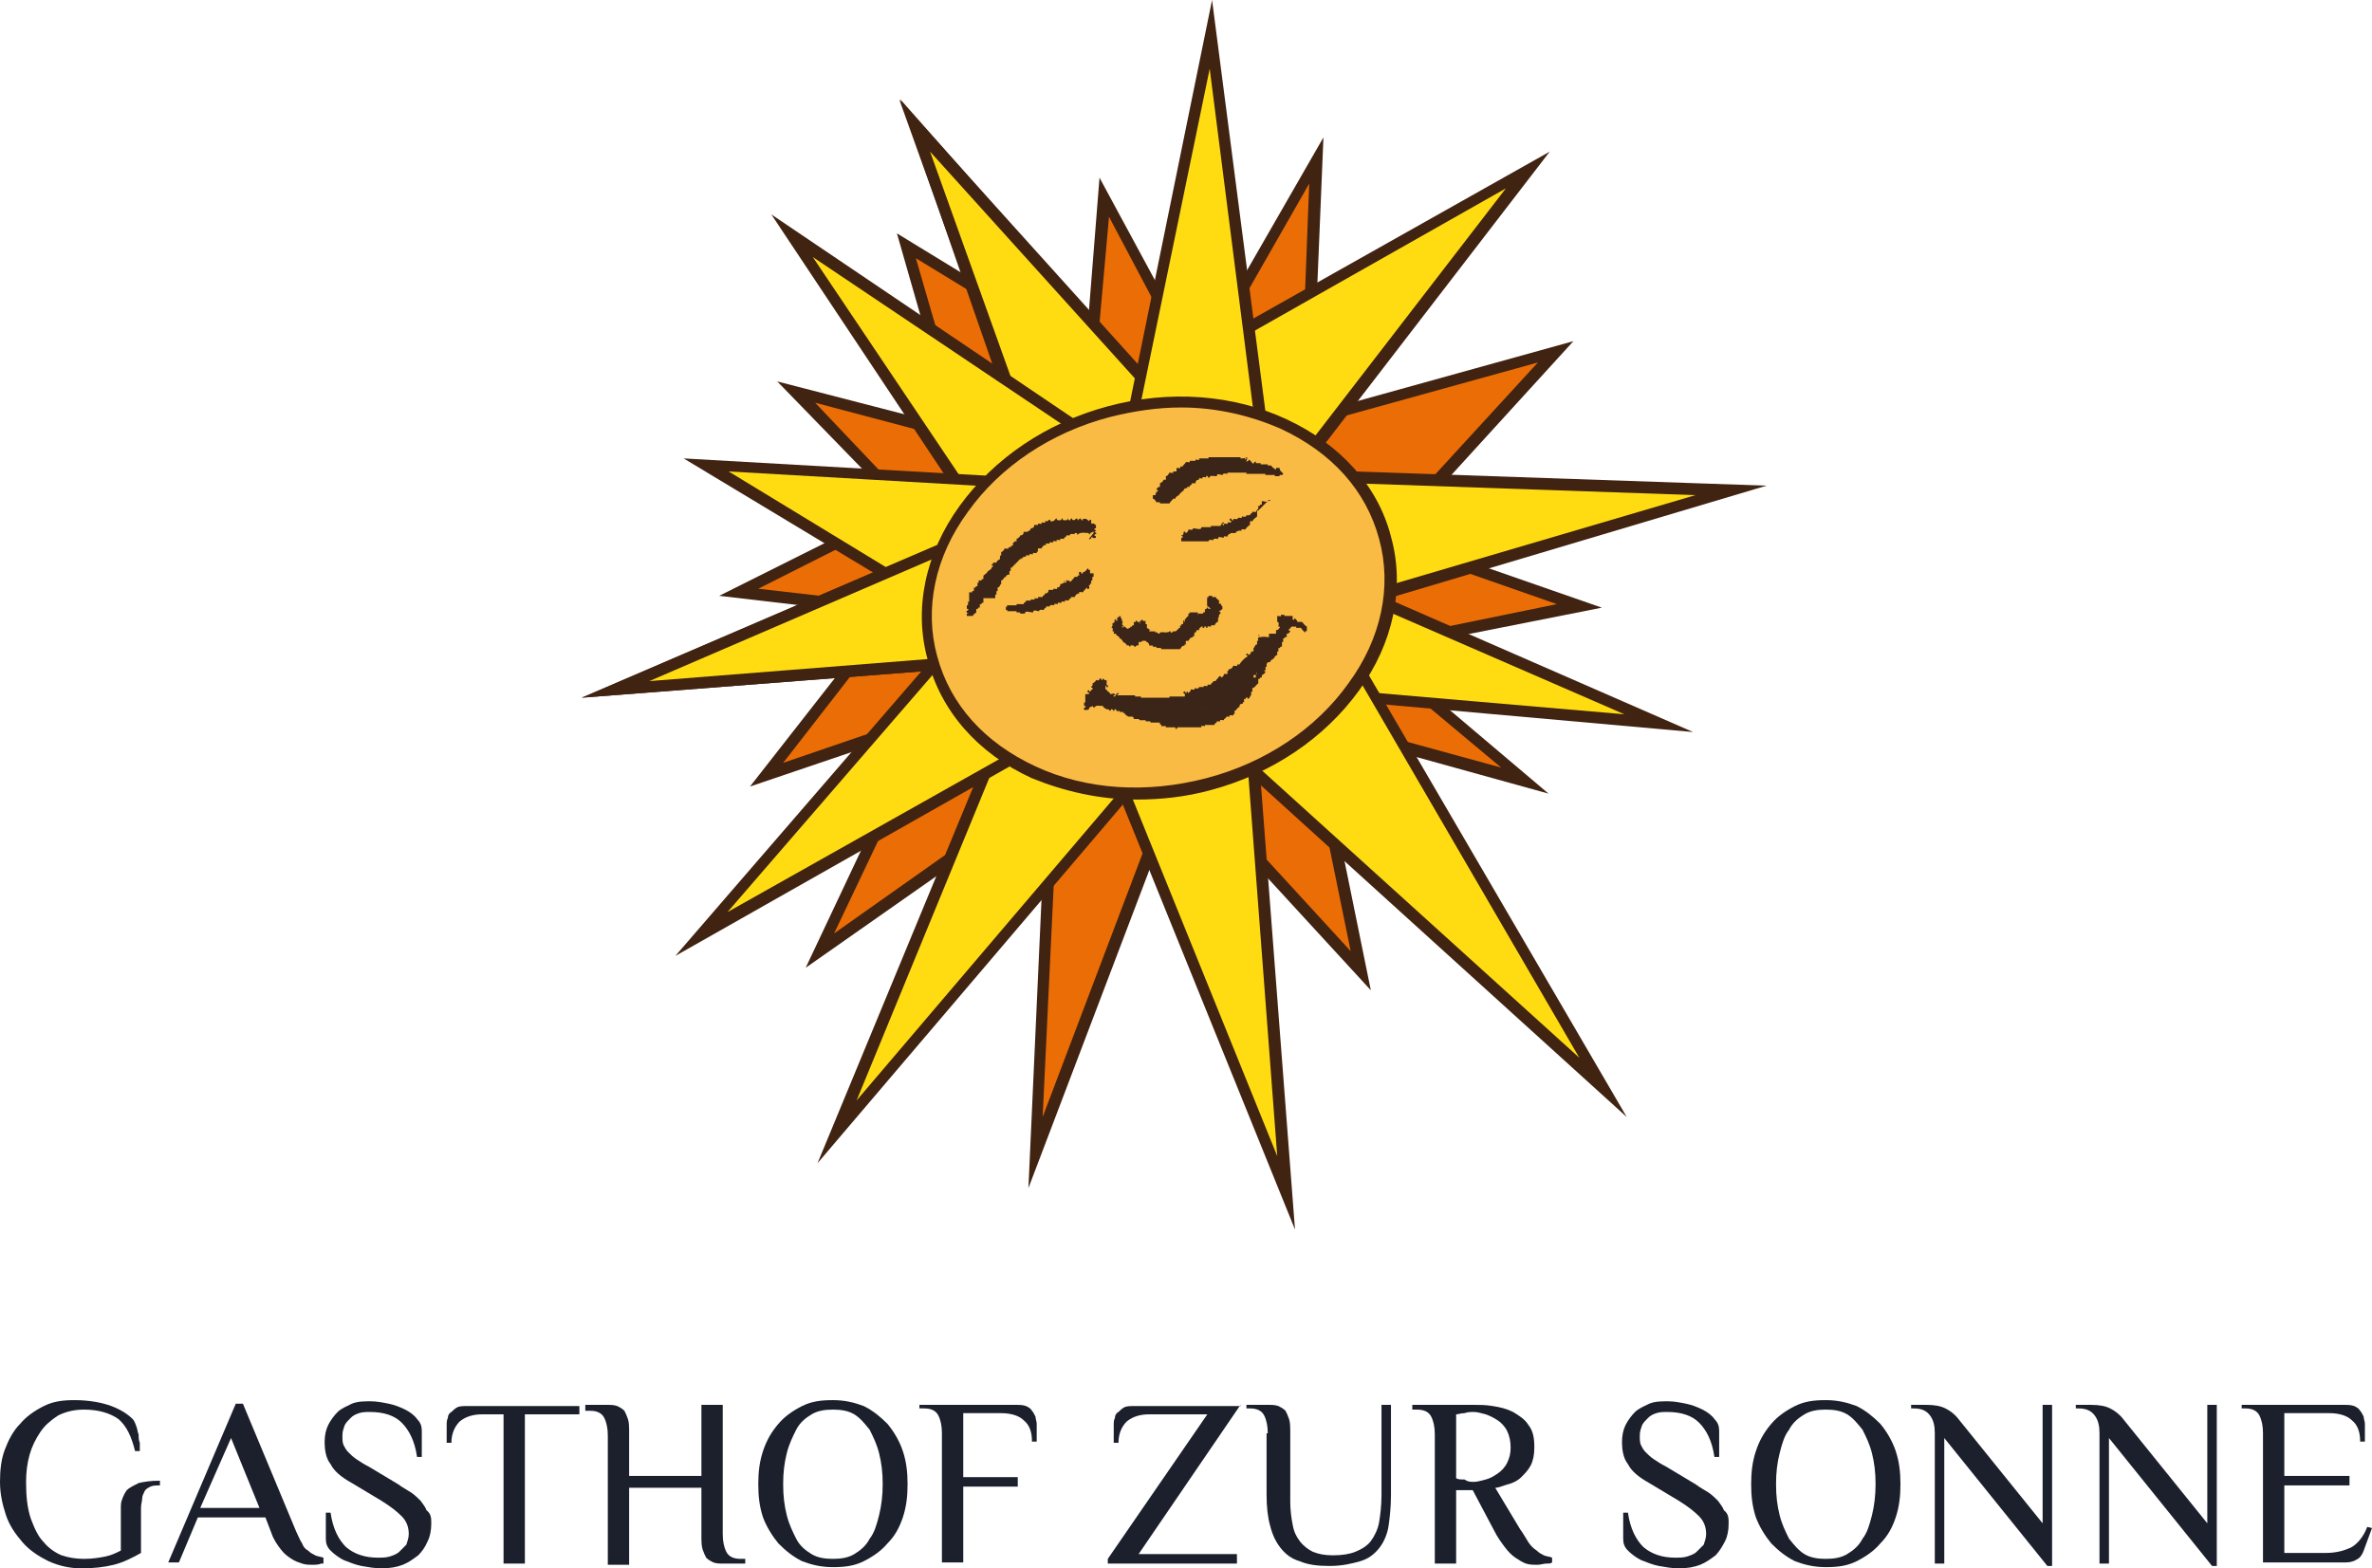 <?xml version="1.0" encoding="utf-8"?>
<!-- Generator: Adobe Illustrator 20.1.0, SVG Export Plug-In . SVG Version: 6.00 Build 0)  -->
<svg version="1.1" id="Ebene_2" xmlns="http://www.w3.org/2000/svg" xmlns:xlink="http://www.w3.org/1999/xlink" x="0px" y="0px"
	 width="200.2px" height="132.4px" viewBox="0 0 200.2 132.4" style="enable-background:new 0 0 200.2 132.4;" xml:space="preserve"
	>
<style type="text/css">
	.st0{fill:#EB6D05;}
	.st1{fill:#412312;}
	.st2{fill:#FFDC12;}
	.st3{fill:#F9BB43;}
	.st4{fill:#3A2518;}
	.st5{fill:#1B202C;}
</style>
<g>
	<g id="sonne_1_">
		<g>
			<polyline class="st0" points="108.4,36.1 131.3,29.7 116.9,45.4 			"/>
			<polygon class="st1" points="117.3,45.8 116.5,45.1 129.8,30.6 108.5,36.5 108.3,35.6 132.8,28.8 			"/>
		</g>
		<g>
			<polyline class="st0" points="116.9,45.4 133.3,51.1 115.3,54.8 			"/>
			<polygon class="st1" points="115.5,55.2 115.3,54.3 131.4,51 116.8,45.9 117.1,45 135.2,51.3 			"/>
		</g>
		<g>
			<polyline class="st0" points="115.3,54.8 128.7,65.9 114.3,61.9 			"/>
			<polygon class="st1" points="130.7,67 114.1,62.4 114.3,61.4 126.7,64.8 115.1,55.1 115.7,54.3 			"/>
		</g>
		<g>
			<polyline class="st0" points="110.7,61.6 114.9,81.9 100.3,66.2 			"/>
			<polygon class="st1" points="115.7,83.6 99.9,66.4 100.7,65.8 114,80.3 110.2,61.7 111.2,61.5 			"/>
		</g>
		<g>
			<polyline class="st0" points="99.3,65.9 87.3,97.3 88.9,65 			"/>
			<polygon class="st1" points="86.8,100.3 88.4,65 89.4,65 88,94.3 98.8,65.8 99.8,66.1 			"/>
		</g>
		<g>
			<polyline class="st0" points="89.2,66.3 69.3,80.3 78.6,60.4 			"/>
			<polygon class="st1" points="68,81.7 78.1,60.3 79,60.7 70.4,78.8 88.8,65.8 89.4,66.7 			"/>
		</g>
		<g>
			<polyline class="st0" points="81.1,59.8 64.7,65.4 75.2,52 			"/>
			<polygon class="st1" points="63.3,66.4 74.8,51.7 75.5,52.3 66.1,64.4 81,59.3 81.3,60.3 			"/>
		</g>
		<g>
			<polyline class="st0" points="79.6,52 62.3,49.9 75.8,43.2 			"/>
			<polygon class="st1" points="79.5,52.5 60.7,50.3 75.7,42.8 76.1,43.6 64,49.7 79.6,51.5 			"/>
		</g>
		<g>
			<polyline class="st0" points="79.6,46 67.2,33.1 86,38 			"/>
			<polygon class="st1" points="79.3,46.3 65.6,32.2 86.1,37.5 85.8,38.5 68.8,34 79.9,45.7 			"/>
		</g>
		<g>
			<polyline class="st0" points="81.3,37.4 76.5,20.7 91.7,30 			"/>
			<polygon class="st1" points="80.8,37.5 75.7,19.7 91.9,29.6 91.4,30.4 77.3,21.8 81.8,37.3 			"/>
		</g>
		<g>
			<polyline class="st0" points="102.5,28.6 111.1,13.6 110.5,28.5 			"/>
			<polygon class="st1" points="102.9,28.8 102.1,28.3 111.7,11.6 111,28.5 110,28.5 110.5,15.5 			"/>
		</g>
		<g>
			<polyline class="st0" points="91.8,33.9 93.3,16.7 100.4,29.9 			"/>
			<polygon class="st1" points="92.2,34 91.3,33.9 92.8,15 100.8,29.8 99.9,30.2 93.6,18.3 			"/>
		</g>
		<g>
			<polyline class="st2" points="96.3,32.8 128.9,14.3 110.4,38.4 			"/>
			<polygon class="st1" points="110.8,38.8 110,38.1 127.1,15.9 96.4,33.3 96,32.4 130.8,12.8 			"/>
		</g>
		<g>
			<polyline class="st2" points="84.7,31.8 77.3,10.6 96.3,32.1 			"/>
			<polygon class="st1" points="96,32.4 78.5,12.8 85.1,31.7 84.2,32 76,8.4 96.7,31.8 			"/>
		</g>
		<g>
			<polyline class="st2" points="87.1,38.3 77.3,10.6 98.4,34.1 			"/>
			<polygon class="st1" points="86.7,38.5 75.9,8.4 98.8,33.8 98,34.4 78.5,12.8 87.6,38.2 			"/>
		</g>
		<g>
			<polyline class="st2" points="82.3,42.9 66.8,19.8 91.3,36.4 			"/>
			<polygon class="st1" points="81.8,43.2 65.1,18.1 91.6,36 91.1,36.8 68.6,21.7 82.7,42.7 			"/>
		</g>
		<g>
			<polyline class="st2" points="95.8,34.3 102.2,2.9 106.3,34.8 			"/>
			<polygon class="st1" points="105.8,34.8 102.1,5.8 96.2,34.4 95.3,34.3 102.3,0 106.8,34.7 			"/>
		</g>
		<g>
			<polyline class="st2" points="114.3,40.3 146.1,41.4 115.1,50.6 			"/>
			<polygon class="st1" points="115.2,51.1 114.9,50.1 143.1,41.8 114.3,40.8 114.3,39.8 149.1,41 			"/>
		</g>
		<g>
			<polyline class="st2" points="116.6,50.8 140,61.1 113.8,58.7 			"/>
			<polygon class="st1" points="142.9,61.8 113.8,59.2 113.9,58.3 137.1,60.3 116.4,51.3 116.8,50.4 			"/>
		</g>
		<g>
			<polyline class="st2" points="114.9,56.8 135.3,91.8 105.4,64.8 			"/>
			<polygon class="st1" points="137.3,94.3 105.1,65.1 105.8,64.4 133.3,89.3 114.5,57 115.3,56.6 			"/>
		</g>
		<g>
			<polyline class="st2" points="105.7,63.3 108.6,100.7 93.8,64.2 			"/>
			<polygon class="st1" points="109.3,103.8 93.3,64.3 94.2,64 107.8,97.6 105.2,63.3 106.2,63.3 			"/>
		</g>
		<g>
			<polyline class="st2" points="78.8,56.1 52,58.2 79.3,46.5 			"/>
			<polygon class="st1" points="49.1,58.9 79.1,46 79.4,46.9 54.8,57.5 78.8,55.6 78.8,56.6 			"/>
		</g>
		<g>
			<polyline class="st2" points="75,48.6 59.6,39.3 89.3,40.9 			"/>
			<polygon class="st1" points="74.8,49 57.7,38.7 89.3,40.5 89.3,41.4 61.5,39.8 75.3,48.2 			"/>
		</g>
		<g>
			<polyline class="st2" points="94.9,67 70.6,95.5 85,60.7 			"/>
			<polygon class="st1" points="69,98.2 84.6,60.5 85.5,60.8 72.3,92.9 94.6,66.7 95.3,67.3 			"/>
		</g>
		<g>
			<polyline class="st2" points="91.8,60.4 59.2,78.8 84.1,50.2 			"/>
			<polygon class="st1" points="57,80.7 83.7,49.8 84.4,50.4 61.4,77 91.6,60 92.1,60.8 			"/>
		</g>
		<g>
			<polyline class="st2" points="78.8,56.1 52,58.2 79.3,46.5 			"/>
			<polygon class="st1" points="49.1,58.9 79.1,46 79.4,46.9 54.8,57.5 78.8,55.6 78.8,56.6 			"/>
		</g>
		<g>
			<path class="st3" d="M116.9,45.4c2.3,8.7-4.3,18-14.9,20.8c-10.5,2.8-20.9-2-23.3-10.7s4.3-18,14.9-20.8
				C104.2,32,114.6,36.8,116.9,45.4"/>
			<path class="st1" d="M95.9,67.5c-3.1,0-6.1-0.7-8.8-1.8c-4.6-2.1-7.7-5.7-8.8-10c-1.2-4.3-0.2-9,2.7-13c2.9-4,7.3-7,12.5-8.4
				c5.2-1.4,10.6-1,15.1,1.1s7.7,5.6,8.8,9.9l0,0c1.2,4.3,0.2,9-2.7,13c-2.9,4-7.3,7-12.5,8.4C100,67.3,97.9,67.5,95.9,67.5z
				 M99.7,34.4c-2,0-4,0.3-6,0.8c-5,1.3-9.3,4.2-12,8c-2.8,3.8-3.7,8.2-2.6,12.2c1.1,4.1,4,7.3,8.3,9.3c4.3,2,9.4,2.3,14.4,1
				c5-1.3,9.3-4.2,12-8c2.8-3.8,3.7-8.2,2.6-12.2l0,0c-1.1-4.1-4-7.3-8.3-9.3C105.6,35.1,102.7,34.4,99.7,34.4z"/>
		</g>
	</g>
	<g>
		<path class="st4" d="M94.7,53c0.2,0.1,0.1-0.1,0.2-0.1c0.1,0,0.2,0.2,0.3,0.2c0.1,0,0.1-0.1,0.1-0.1h0.3c0,0.1,0,0.1,0,0.1
			c0.1-0.1,0.2-0.2,0.3-0.1c0.1,0,0-0.2,0-0.2c0.2,0.1,0.1-0.2,0.3-0.1v-0.3c0.2,0.1,0.1-0.1,0.2-0.1c0.1,0.1,0.1,0.2,0.3,0.1
			c0,0.1-0.1,0.3,0.1,0.3V53c0.1,0.1,0.2,0.1,0.3,0.2H97v0.1h0.5v0.1c0.2-0.1,0.2,0.1,0.3,0.1c0.1,0,0.1-0.1,0.1-0.1
			c0.3-0.1,0.7,0.1,0.8-0.1c0.2-0.1,0,0.2,0.2,0.1c0.1,0,0.1-0.1,0.1-0.1h0.3v-0.1c0.3,0.1,0.3-0.2,0.4-0.3v-0.2
			c0.2,0.1,0.1-0.2,0.3-0.1c0-0.1,0-0.2,0-0.3c0.1-0.1,0.1,0.1,0.1,0.1h0.1c0,0,0,0,0-0.1c0.1-0.1-0.1,0-0.1-0.1
			c0.1-0.1,0.1-0.2,0.3-0.2v-0.3h0.7V52c0.1,0,0.1,0,0.1-0.1h0.4c0.1,0,0-0.2,0.2-0.1v-0.3c0.2,0.1,0.1-0.1,0.2-0.1
			c0.1-0.1,0,0.1,0.1,0.1h0.1v-0.1c-0.1,0-0.1-0.2-0.3-0.2v-0.7c0.1,0,0.2,0,0.1-0.1h0.3v0.1h0.3c0,0.2,0.2,0.2,0.3,0.3
			c0.1,0.1-0.2,0-0.1,0.1c0.1,0.1,0.1,0.2,0.3,0.2c0,0.2,0,0.2,0.1,0.2c0,0.1-0.1,0.2-0.3,0.3c-0.1,0.2,0.2,0,0.1,0.2
			c-0.1,0.1-0.2,0.1-0.1,0.3h-0.1v0.4c-0.1,0-0.2,0.1-0.3,0.3c-0.1,0-0.3-0.1-0.3,0.1c-0.2,0-0.3-0.1-0.3,0.1
			c-0.2,0.1,0-0.2-0.2-0.1c-0.1-0.1,0,0.1-0.1,0.1c-0.2,0.1,0-0.2-0.2-0.1c-0.1,0.1-0.2,0.1-0.2,0.3h-0.2c-0.1,0,0.1,0.2-0.2,0.2
			v0.3c-0.1,0-0.2,0-0.1,0.1c-0.3,0-0.3,0.2-0.4,0.3h-0.2c-0.1,0,0,0.2,0,0.3c-0.1,0-0.2,0-0.1,0.1c-0.3,0-0.3,0.2-0.4,0.3h-1.6
			v-0.1h-0.4v-0.1h-0.3v-0.1h-0.3c0-0.3-0.3-0.3-0.3-0.4h-0.3c0,0.1-0.1,0.1-0.3,0.1v0.3c-0.2-0.1-0.2,0.1-0.3,0.1s-0.1-0.1-0.1-0.1
			c-0.2,0-0.3-0.1-0.3,0.1c-0.1,0-0.1-0.2-0.3-0.1c0-0.1-0.1-0.2-0.3-0.3c-0.1-0.2-0.2-0.3-0.3-0.3c0-0.1-0.1-0.2-0.3-0.3v-0.1H94
			c0-0.2,0.1-0.3-0.1-0.3c0.1-0.1,0.2-0.2,0.1-0.4c0.2-0.1,0.1-0.3,0.2-0.3c0.2-0.1,0,0.2,0.2,0.1c0.1-0.1,0-0.3,0-0.3
			c0.2,0.1,0.1-0.1,0.2-0.1c0.2,0-0.1,0.3,0.2,0.3C94.7,52.6,94.6,52.8,94.7,53C94.8,52.9,94.6,52.8,94.7,53"/>
	</g>
	<g>
		<path class="st4" d="M105.2,38.6C105.2,38.5,105.2,38.5,105.2,38.6c-0.1,0.1-0.3,0.1-0.5,0.1v-0.1H102v0.1h-0.8
			c0.1,0.2-0.1,0.1-0.3,0.1v0.1h-0.5c0.1,0.2-0.1,0.1-0.3,0.1c-0.1,0.2-0.3,0.3-0.3,0.4h-0.2c0.1,0.2-0.1,0.1-0.3,0.1
			c0,0.1,0,0.2,0,0.3h-0.3c0.1,0.2-0.1,0.1-0.3,0.1c-0.1,0.2-0.2,0.3-0.3,0.3c0,0.1,0,0.2,0,0.3h-0.2c0,0.1-0.1,0.2-0.3,0.3v0.3
			c-0.2,0-0.2,0.1-0.3,0.2c0,0.1,0.2,0,0.1,0.2c-0.2,0-0.1,0.2-0.2,0.3h-0.2v0.3c0.1,0,0.2,0.1,0.3,0.3h0.3v0.1h0.8
			c0.1-0.2,0.3-0.3,0.3-0.4h0.2c0-0.1,0.1-0.2,0.3-0.3c0.1-0.2,0.3-0.3,0.4-0.4c0-0.1,0.1-0.2,0.3-0.2v-0.1h0.2
			c0-0.2,0.2-0.1,0.2-0.3h0.3c0-0.2,0.1-0.3,0.3-0.3c-0.1-0.2,0.2-0.1,0.3-0.1c-0.1-0.2,0.2-0.1,0.3-0.1c0-0.1,0-0.2,0.1-0.1
			c0.1,0,0,0.2,0.2,0.1c0-0.2,0.3-0.1,0.6-0.1c0-0.3,0.3-0.1,0.5-0.1c0-0.2,0.3-0.1,0.4-0.1v-0.1h1.6v0.1h1.6v0.1h0.8v0.1h0.4
			c-0.1-0.2,0.3,0,0.3-0.2c-0.1-0.2-0.3-0.2-0.3-0.5h-0.3c0,0.1,0,0.2-0.1,0.1c-0.1-0.1-0.3-0.2-0.3-0.3h-0.3v-0.1h-0.6v-0.1H106
			c0-0.1,0-0.2-0.1-0.1c-0.1,0,0,0.2-0.2,0.1c-0.1-0.1-0.1-0.2-0.3-0.3c0,0.2-0.3,0.1-0.3,0.3C105.3,38.8,105.3,38.6,105.2,38.6
			c0,0.1,0,0.2-0.1,0.2C105,38.6,105.3,38.7,105.2,38.6 M99.9,39.3L99.9,39.3L99.9,39.3C99.9,39.3,99.9,39.3,99.9,39.3 M99.8,39.3
			L99.8,39.3L99.8,39.3C99.6,39.3,99.6,39.4,99.8,39.3 M107,42.3c-0.3,0.3-0.5,0.5-0.8,0.8h-0.2c0.1,0.2-0.1,0.1-0.3,0.1
			c0,0.2-0.2,0.1-0.2,0.3h-0.3c0,0.2-0.3,0.1-0.4,0.1c0.1,0.2-0.2,0.1-0.3,0.1c0,0.2-0.3,0.1-0.4,0.1c0,0.1,0,0.2-0.1,0.1
			c-0.1,0,0-0.2-0.2-0.1c-0.1,0.2,0.2,0.1,0.1,0.3h-0.3c0.1,0.2-0.1,0.1-0.3,0.1c0.1,0.1-0.1,0.2-0.1,0.1c-0.1-0.2,0.2,0,0.1-0.2
			c-0.2,0-0.2,0.2-0.3,0.3h-0.8v0.1h-0.8c0,0.3-0.4,0.1-0.7,0.1c0,0.2-0.3,0.1-0.4,0.1c0,0.2-0.1,0.2-0.2,0.3c-0.1,0,0-0.2-0.2-0.1
			c0,0.1,0,0.3-0.2,0.3c0,0.1,0.2,0,0.1,0.2h-0.1v0.3h2.3c0-0.2,0.3-0.1,0.4-0.1c0-0.2,0.3-0.1,0.4-0.1c0-0.3,0.3-0.1,0.5-0.1
			c-0.1-0.2,0.2-0.1,0.3-0.1c0-0.2,0.2-0.2,0.3-0.3h0.4c0-0.2,0.2-0.1,0.2-0.2h0.3c-0.1-0.2,0.1-0.1,0.3-0.1
			c0.1-0.2,0.3-0.3,0.4-0.4c0-0.1,0-0.2,0-0.3h0.2c0.1-0.2,0.3-0.3,0.4-0.4V43h0.1v-0.3c0.2,0.1,0.1-0.2,0.3-0.1v-0.3
			C107.1,42.4,107,42.4,107,42.3c0-0.1,0.2,0.1,0.2-0.1C107,42.2,107,42.3,107,42.3 M91.9,45.5L91.9,45.5c0.2,0.1,0.2-0.2,0.3-0.2
			v0.1c0.1,0,0.3,0.1,0.3-0.1c0-0.1-0.2,0-0.1-0.2h0.1c0.1-0.2-0.1-0.1-0.1-0.2c-0.1-0.1,0.2,0,0.1-0.1c0-0.1-0.2,0-0.1-0.2h0.1
			v-0.3c-0.1,0-0.2,0-0.1-0.1h-0.3v-0.3c-0.2-0.1-0.1,0.1-0.2,0.1c0-0.1-0.2-0.1-0.2-0.2h-0.3c0,0.1,0,0.2-0.1,0.1
			c-0.1,0,0-0.2-0.2-0.1c-0.1,0,0,0.2-0.1,0.1c-0.1,0,0-0.2-0.2-0.1c-0.1,0,0,0.1-0.1,0.1h-0.2c0-0.1,0-0.2-0.1-0.1
			c-0.1,0,0,0.2-0.2,0.1c-0.1,0,0-0.2-0.1-0.1c0,0.2-0.3,0.1-0.4,0.1c0-0.1,0-0.2-0.1-0.1c0,0.2-0.3,0.1-0.4,0.1
			c0-0.1,0-0.2-0.1-0.1c-0.1,0.1-0.1,0.2-0.3,0.2v-0.1h0c0,0.1,0,0.2-0.1,0.1c-0.1,0,0-0.2-0.2-0.1c0,0.1-0.1,0.1-0.3,0.1
			c0.1,0.2-0.2,0.1-0.3,0.1c0.1,0.2-0.1,0.1-0.3,0.1c0.1,0.2-0.2,0.1-0.3,0.1c0,0.2-0.1,0.3-0.3,0.3c0,0.2-0.2,0.2-0.3,0.3h-0.3
			c0,0.2-0.1,0.3-0.3,0.3c0,0.1-0.1,0.2-0.3,0.3c0,0.1,0,0.2,0,0.2h-0.2c0.1,0.1-0.1,0.1-0.1,0.1V46c-0.1,0.1,0,0-0.1,0.1h-0.1v0.1
			c-0.1,0-0.2,0-0.2,0c0.1,0.2-0.1,0.1-0.3,0.1c-0.1,0.2-0.2,0.3-0.3,0.3v0.3h-0.1v0.3c-0.2,0.1-0.3,0.2-0.3,0.3h-0.3
			c0.1,0.2-0.2,0.1-0.1,0.2c0,0.1,0.2,0,0.1,0.1c0,0.1-0.1,0.1-0.1,0.1c0,0.1-0.1,0.2-0.3,0.3c-0.1,0.2-0.3,0.3-0.4,0.4v0.3
			c-0.2-0.1-0.1,0.2-0.3,0.1V49h-0.1v0.2h-0.1v0.3c-0.2-0.1-0.1,0.2-0.3,0.1v0.3c-0.2-0.1-0.1,0.2-0.3,0.1V50h-0.1v0.8h-0.1v0.3
			h-0.1v0.3c0.1,0,0.2,0,0.1,0.1c0,0.1-0.2,0-0.1,0.2c0,0.1,0.2,0,0.1,0.1h-0.1v0.2h0.5c0.1-0.2,0.2-0.2,0.3-0.3v-0.3
			c0.2,0.1,0.1-0.2,0.3-0.1v-0.3c0.2,0.1,0.1-0.2,0.3-0.1v-0.4H84v-0.3h0.1v-0.3h0.1v-0.3c0.2,0,0.2-0.3,0.3-0.3v-0.3
			c0.2,0,0.2-0.3,0.4-0.3c0-0.1,0.1-0.2,0.3-0.2v-0.3h0.1v-0.3c0.2,0.1,0.1-0.1,0.2-0.1c0.1,0,0-0.1,0.1-0.1c0.1,0,0-0.1,0.1-0.1
			c0.1,0,0-0.1,0.1-0.1c0.1,0,0-0.1,0.1-0.1c0.1,0,0-0.1,0.1-0.1c0.1-0.1,0-0.1,0.2-0.1v-0.1c0.2,0.1,0.1-0.1,0.2-0.1h0.2
			c-0.1-0.2,0.2-0.1,0.3-0.1c-0.1-0.2,0.1-0.1,0.3-0.1c-0.1-0.2,0.1-0.1,0.3-0.1c0-0.1,0-0.2,0.1-0.1v-0.3h0.3
			c0.1-0.2,0.2-0.3,0.4-0.3c-0.1-0.2,0.1-0.1,0.3-0.1c-0.1-0.2,0.1-0.1,0.3-0.1c-0.1-0.2,0.1-0.1,0.3-0.1c-0.1-0.2,0.1-0.1,0.3-0.1
			c-0.1-0.2,0.2-0.1,0.3-0.1c0-0.2,0.2-0.1,0.2-0.3h0.3c0-0.2,0.3-0.1,0.4-0.1v-0.1h0.2c0,0.1,0,0.2,0.1,0.1
			c0.2-0.2,0.6-0.1,0.9-0.1v0.1H92c0-0.2,0.2-0.1,0.2-0.2h0.1v0.1L91.9,45.5L91.9,45.5z M90,49c-0.2,0.1-0.2,0.3-0.5,0.3
			c0,0.2-0.1,0.3-0.3,0.3c0.1,0.2-0.1,0.1-0.3,0.1v0.1h-0.4c0,0.2-0.1,0.3-0.3,0.3c0,0.2-0.2,0.1-0.2,0.3h-0.4
			c0.1,0.2-0.2,0.1-0.3,0.1c0.1,0.2-0.1,0.1-0.3,0.1v0.1h-0.4c0,0.2-0.2,0.1-0.2,0.3h-0.6v0.1H85c0,0.1,0,0.2-0.1,0.1v0.3
			c0.1,0,0.2,0,0.1,0.1h0.8v0.1h0.3v0.1h0.4c0-0.3,0.4-0.1,0.7-0.1c0-0.3,0.3-0.1,0.5-0.1c0-0.2,0.3-0.1,0.4-0.1
			c0-0.2,0.2-0.1,0.2-0.3h0.3c0-0.2,0.3-0.1,0.4-0.1c-0.1-0.2,0.1-0.1,0.3-0.1c-0.1-0.2,0.1-0.1,0.3-0.1c-0.1-0.2,0.2-0.1,0.3-0.1
			c-0.1-0.2,0.1-0.1,0.3-0.1c0-0.2,0.2-0.1,0.2-0.3h0.3c0.1-0.2,0.2-0.3,0.4-0.3c-0.1-0.2,0.1-0.1,0.3-0.1c0.1-0.2,0.3-0.3,0.3-0.4
			c0.1,0,0,0.2,0.2,0.1c0.1-0.1,0-0.2,0-0.3h0.1c0-0.1,0-0.2,0.1-0.1v-0.3h0.1v-0.3h0.1v-0.3H92v-0.3c-0.2,0.1-0.1-0.2-0.2-0.1
			c-0.2,0.2-0.2,0.3-0.4,0.3c0,0.1,0,0.2-0.1,0.1c-0.1,0,0-0.2-0.2-0.1c-0.1,0,0,0.2,0,0.3c-0.2-0.1-0.1,0.1-0.2,0.1h-0.2
			c-0.1,0.2-0.3,0.3-0.3,0.4h-0.2C90.4,49.1,90.3,49,90,49c0.1,0.1,0,0.2-0.2,0.2c0-0.1,0-0.2,0.1-0.1C90.1,49,90.1,48.9,90,49
			 M94.8,52.8c-0.2-0.1-0.1-0.3-0.1-0.5c-0.2,0.1,0-0.3-0.2-0.3c-0.1,0,0,0.2-0.2,0.1c0,0.1,0,0.3,0,0.3c-0.2,0.1,0-0.2-0.2-0.1
			c-0.1,0,0.1,0.3-0.2,0.3c0,0.2,0,0.3-0.1,0.4c0.2,0,0.1,0.2,0.1,0.3h0.3v0.1c0.1,0,0.2,0.1,0.3,0.3c0.2,0.1,0.3,0.2,0.3,0.3
			c0.1,0,0.2,0.1,0.3,0.3c0.2-0.1,0.2,0.1,0.3,0.1c0-0.2,0.2-0.1,0.3-0.1c0,0.1,0,0.2,0.1,0.1c0.1-0.1,0.1-0.2,0.3-0.1V54
			c0.2,0,0.3,0,0.3-0.1h0.3c0,0.3,0.3,0.3,0.3,0.4h0.3v0.1h0.3v0.1h0.4v0.1h1.6c0.1-0.2,0.2-0.3,0.4-0.3c0-0.1,0-0.2,0.1-0.1
			c0-0.1,0-0.2,0-0.3h0.2c0.1-0.2,0.2-0.3,0.4-0.3c0-0.1,0-0.2,0.1-0.1v-0.3c0.2,0.1,0.1-0.2,0.2-0.3h0.2c0-0.2,0.1-0.2,0.2-0.2
			c0.1,0,0,0.2,0.2,0.1c0.1,0,0-0.2,0.1-0.1c0.1,0,0,0.2,0.2,0.1c0-0.2,0.2-0.1,0.3-0.1c-0.1-0.2,0.2-0.1,0.3-0.1
			c0-0.1,0.1-0.2,0.3-0.3v-0.3h0.1c-0.1-0.2,0.1-0.2,0.1-0.3s-0.2,0-0.1-0.2c0.1-0.1,0.2-0.1,0.3-0.3c-0.1,0-0.2-0.1-0.1-0.2
			c-0.2,0-0.2-0.1-0.3-0.2c-0.1-0.1,0.2,0,0.1-0.1c-0.1-0.1-0.2-0.1-0.3-0.3h-0.3v-0.1h-0.3c0,0.1,0,0.2-0.1,0.1v0.7
			c0.2,0,0.1,0.2,0.3,0.2v0.1h-0.2c-0.1,0,0-0.2-0.1-0.1c-0.1,0,0,0.2-0.2,0.1v0.3c-0.2-0.1-0.1,0.1-0.2,0.1h-0.4
			c0,0.1,0,0.2-0.1,0.1v-0.1h-0.7v0.3c-0.1,0-0.2,0.1-0.3,0.2c0,0.1,0.2,0,0.1,0.1v0.1h-0.1c-0.1,0,0-0.2-0.1-0.1
			c-0.1,0,0,0.2,0,0.3c-0.2-0.1-0.1,0.2-0.3,0.1V53c-0.2,0-0.2,0.3-0.4,0.3v0.1h-0.4c0,0.1,0,0.2-0.1,0.1c-0.1,0,0-0.2-0.2-0.1
			c-0.1,0.3-0.5,0.1-0.8,0.1c0,0.1,0,0.2-0.1,0.1c-0.1-0.1-0.1-0.2-0.3-0.1v-0.1h-0.7v-0.1l0,0c0-0.2-0.2-0.2-0.3-0.3v-0.2
			c-0.2,0.1-0.1-0.1-0.1-0.3c-0.2,0.1-0.2-0.1-0.3-0.1s0,0.2-0.2,0.1v0.3c-0.2-0.1-0.1,0.2-0.3,0.1c0,0.1,0,0.2,0,0.2
			c-0.2-0.1-0.3,0-0.3,0.1v-0.1h-0.3c0,0.1,0,0.2-0.1,0.1C94.9,53.1,94.9,52.9,94.8,52.8c0,0.1,0,0.2-0.1,0.2
			C94.6,52.8,94.8,52.9,94.8,52.8 M106.3,53.8L106.3,53.8c-0.2,0-0.1,0.2-0.1,0.3h-0.1v0.3c-0.2,0-0.2,0.3-0.3,0.3
			c0,0.1,0,0.2,0,0.3h-0.2c0,0.2-0.1,0.2-0.2,0.3c-0.1,0,0-0.2-0.2-0.1c-0.1,0.2,0.2,0.1,0.1,0.2c-0.3,0.2-0.5,0.4-0.7,0.7h-0.2
			c0.1,0.2-0.1,0.1-0.3,0.1c-0.1,0.2-0.2,0.3-0.4,0.3c0,0.1,0,0.2-0.1,0.1c0,0.1,0,0.2,0,0.3h-0.3c0,0.2-0.1,0.2-0.2,0.3
			c-0.1,0,0-0.2-0.2-0.1c-0.1,0.2-0.3,0.3-0.3,0.4h-0.2c0,0.2-0.2,0.1-0.2,0.3h-0.3c0.1,0.2-0.1,0.1-0.3,0.1v0.1h-0.4
			c0,0.2-0.3,0.1-0.4,0.1c0.1,0.2-0.1,0.1-0.3,0.1c0,0.2-0.1,0.2-0.2,0.3c-0.1,0,0-0.2-0.1-0.1c-0.1-0.1,0,0.2-0.1,0.1
			c-0.1,0,0-0.2-0.2-0.1c-0.1,0.2,0.2,0.1,0.1,0.3H100v0.1h-1.3v0.1h-2.4v-0.1h-0.5v-0.1c-0.5,0-1,0-1.5,0c0-0.2,0.2,0,0.1-0.2
			c-0.2,0-0.2,0.2-0.3,0.3H94c-0.1-0.2,0.2,0,0.1-0.2c-0.1-0.1-0.3,0-0.4,0c0-0.2-0.3-0.2-0.3-0.4h-0.1c0-0.1,0-0.3,0-0.3
			c0.2,0,0,0.2,0.2,0.1c0.1-0.2-0.1-0.1-0.1-0.2v-0.4c-0.2,0.1-0.2-0.1-0.3-0.1c-0.1,0,0,0.2-0.1,0.1c-0.1,0,0-0.2-0.2-0.1
			c0,0.1-0.1,0.2-0.3,0.1c0,0.1-0.1,0.2-0.3,0.3c0.1,0.2-0.1,0.2-0.1,0.3c0,0.1,0.2,0,0.1,0.2c-0.1,0-0.1,0.1-0.2,0.2
			c-0.1,0,0-0.2-0.2-0.1c-0.1,0.2,0.2,0.1,0.1,0.3h-0.3v0.7h-0.1v0.3c0.1,0,0.2,0,0.1,0.1c0,0.1-0.2,0-0.1,0.2c0.1,0.1,0.3,0,0.4,0
			c0-0.3,0.3-0.2,0.3-0.3c0.1,0,0,0.2,0.2,0.1c0.1-0.2,0.4-0.1,0.7-0.1c0,0.2,0.3,0.2,0.3,0.3c0.2-0.1,0.2,0.1,0.3,0.1
			s0-0.2,0.2-0.1c0.1,0,0,0.2,0.1,0.1c0.1,0,0-0.2,0.2-0.1c0,0.1,0.1,0.2,0.3,0.1v0.1h0.3v0.1h0.3c0,0.2,0.1,0.2,0.2,0.3
			c0.1,0,0-0.2,0.2-0.1c0,0.1,0.2,0.1,0.2,0.3h0.8v0.1h0.3c0-0.1,0-0.2,0.1-0.1c0.1,0,0.1,0.1,0.1,0.1h0.7c0,0.1,0,0.2,0.1,0.1
			c0.1,0,0-0.2,0.2-0.1v0.1h2.3c-0.1-0.2,0.2-0.1,0.3-0.1c0-0.3,0.3-0.1,0.5-0.1c0-0.3,0.4-0.1,0.7-0.1c-0.1-0.2,0.1-0.1,0.3-0.1
			c0-0.2,0.1-0.3,0.3-0.3c-0.1-0.2,0.1-0.1,0.3-0.1c-0.1-0.2,0.2-0.1,0.3-0.1c0-0.1,0-0.2,0.1-0.1c0.1,0,0,0.2,0.2,0.1
			c0-0.1,0.1-0.2,0.3-0.1c0-0.2,0.1-0.3,0.3-0.3c0.1-0.2,0.2-0.3,0.4-0.3c0-0.2,0.1-0.3,0.3-0.3c0-0.1,0-0.2,0-0.3
			c0.2-0.1,0,0.2,0.2,0.1c0.1-0.1,0-0.3,0-0.3c0.2,0.1,0.1-0.1,0.2-0.1h0.2c-0.1-0.2,0.1-0.1,0.3-0.1c0.1-0.2,0.2-0.3,0.3-0.3V57
			c0.3,0,0.2-0.3,0.5-0.3v-0.3c0.2,0.1,0.1-0.1,0.2-0.1h0.2c0.1-0.2,0.3-0.3,0.3-0.4h0.2c0-0.1,0.1-0.2,0.3-0.3
			c0.1-0.2,0.2-0.3,0.3-0.3V55h0.1v-0.3c0.2,0.1,0.1-0.2,0.3-0.1v-0.4h0.1v-0.3c0.2,0,0.1-0.2,0.3-0.1v-0.3c0.2,0,0.2-0.1,0.3-0.2
			c0-0.1-0.2,0-0.1-0.2c0.1,0,0.1-0.1,0.2-0.2h0.4v0.1h0.4c0.1,0.2,0.3,0.3,0.3,0.4c0.1,0,0-0.2,0.2-0.1v-0.4
			c-0.2-0.1-0.3-0.3-0.4-0.4h-0.4c0-0.1-0.1-0.2-0.2-0.3c-0.1,0,0,0.2-0.2,0.1v-0.3h-0.7v-0.1h-0.3c0.1,0.2-0.1,0.1-0.3,0.1v0.5
			c0.2,0,0.1,0.3,0.1,0.4c0.1,0,0.2,0,0.1,0.1c-0.1,0.1-0.1,0.2-0.3,0.2v0.3h-0.6v0.3C106.5,53.7,106.5,53.8,106.3,53.8
			c-0.1,0,0.1-0.2-0.1-0.2C106.3,53.8,106.3,53.8,106.3,53.8 M101.5,59.8L101.5,59.8l-0.4,0.1c0,0.1,0,0.2-0.1,0.1v-0.1h-0.3
			c0,0.1,0,0.2,0,0.3c-0.2,0.1,0-0.2-0.2-0.1c-0.1,0.1-0.2,0.1-0.2,0.3h-0.1v-0.1c0-0.1,0.2,0,0.1-0.2c-0.2-0.1-0.1,0.1-0.2,0.1
			h-0.4c0,0.1,0,0.2-0.1,0.1c-0.1,0,0-0.2-0.2-0.1c-0.1,0,0,0.2-0.1,0.1h-0.2c0-0.1,0-0.2-0.1-0.1c-0.1,0,0,0.2-0.2,0.1v-0.1h-0.3
			c0,0.1,0,0.2-0.1,0.1c-0.1,0,0-0.2-0.2-0.1c-0.1,0,0,0.2-0.1,0.1c-0.1,0,0-0.2-0.2-0.1c-0.1,0,0,0.2-0.1,0.1h-0.2
			c0-0.1-0.1,0.1-0.2,0c-0.1,0-0.4,0-0.6,0c0-0.1-0.1,0-0.2,0H97v-0.1h-0.8V60h-0.4v-0.1h-0.3c0.1-0.2-0.2-0.1-0.1-0.3
			c-0.2,0.1-0.2-0.1-0.3-0.1c-0.1,0,0,0.2-0.2,0.1c-0.1,0,0-0.2-0.1-0.1c-0.1,0,0,0.2-0.1,0.1h-0.1v-0.1c0-0.1,0.2,0,0.1-0.2
			c-0.2,0-0.1,0.2-0.3,0.1c0,0.1,0,0.2-0.1,0.1v0.3c0.1,0,0.2,0.1,0.3,0.3h0.3c0,0.3,0.3,0.3,0.3,0.4h0.7c0,0.2,0.3,0.2,0.3,0.3h0.5
			v0.1h0.4V61h0.8c-0.1,0.2,0.2,0.1,0.1,0.3h0.4v0.1h0.8c0,0.1,0,0.2,0.1,0.1c0.1,0.1,0-0.1,0.1-0.1h2c-0.1-0.2,0.2-0.1,0.3-0.1
			v-0.1h0.8c0-0.2,0.2-0.1,0.2-0.3h0.3c-0.1-0.2,0.1-0.1,0.3-0.1c0-0.2,0.2-0.1,0.2-0.3h0.3c-0.1-0.2,0.1-0.1,0.3-0.1
			c0-0.1,0-0.2,0.1-0.1v-0.3c0.2,0,0.2-0.3,0.4-0.3c0-0.2,0.1-0.3,0.3-0.3c0-0.1,0-0.2,0.1-0.1v-0.3c0.2,0.1,0.1-0.2,0.3-0.1V59
			c0.2,0,0.2-0.3,0.3-0.3v-0.3h0.1v-0.3c0.3-0.1,0.3-0.3,0.5-0.4v-0.4c0.2,0.1,0.1-0.2,0.3-0.1V57c0.2-0.1,0.3-0.2,0.3-0.3
			c0-0.1-0.2,0-0.1-0.1c0.2,0,0.1-0.2,0.1-0.3h0.1v-0.3c-0.1,0-0.2,0-0.1-0.1h-0.3c0,0.1,0,0.2-0.1,0.1v0.3c-0.2,0-0.2,0.3-0.3,0.3
			v0.3c-0.2-0.1-0.1,0.1-0.1,0.3h-0.3c0,0.1-0.1,0.2-0.3,0.3c-0.1,0.2-0.3,0.3-0.4,0.4c-0.1,0.2-0.3,0.3-0.4,0.4
			c0,0.1-0.1,0.2-0.3,0.3c0,0.1,0,0.2-0.1,0.1c-0.1,0,0-0.2-0.1-0.1c-0.2,0.2-0.3,0.3-0.5,0.5h-0.3c0.1,0.2-0.1,0.1-0.3,0.1v0.1
			h-0.4c0,0.1,0,0.2,0,0.3h-0.4c0.1,0.2-0.1,0.1-0.3,0.1c0.1,0.2-0.1,0.1-0.3,0.1C101.6,59.7,101.7,59.8,101.5,59.8
			c-0.1,0,0.1-0.2-0.1-0.2L101.5,59.8C101.4,59.8,101.5,59.8,101.5,59.8"/>
	</g>
</g>
<g>
	<path class="st5" d="M7.1,119c-0.9,0-1.6,0.2-2.2,0.5c-0.6,0.4-1.1,0.8-1.5,1.4c-0.4,0.6-0.7,1.2-0.9,1.9c-0.2,0.7-0.3,1.5-0.3,2.3
		c0,1.2,0.1,2.2,0.4,3.1c0.3,0.8,0.6,1.5,1.1,2c0.4,0.5,1,0.9,1.5,1.1c0.6,0.2,1.2,0.3,1.9,0.3s1.3-0.1,1.8-0.2
		c0.5-0.1,0.9-0.3,1.3-0.5v-3.5c0-0.3,0-0.6,0.1-0.8c0.1-0.3,0.2-0.5,0.4-0.8c0.2-0.2,0.6-0.4,1-0.6c0.4-0.1,1-0.2,1.8-0.2v0.4
		c-0.3,0-0.6,0-0.8,0.1s-0.4,0.2-0.5,0.4s-0.2,0.4-0.2,0.6c0,0.2-0.1,0.5-0.1,0.8v3.8c-0.7,0.4-1.5,0.8-2.3,1s-1.7,0.3-2.7,0.3
		s-1.9-0.2-2.8-0.6c-0.8-0.4-1.6-0.9-2.2-1.6c-0.6-0.7-1.1-1.4-1.4-2.3C0.2,127,0,126.1,0,125.1s0.1-1.9,0.4-2.7s0.7-1.6,1.3-2.2
		c0.5-0.6,1.2-1.1,2-1.5s1.6-0.5,2.6-0.5c1.2,0,2.3,0.2,3.1,0.5c0.8,0.3,1.4,0.7,1.8,1.1c0.1,0.1,0.2,0.3,0.3,0.6
		c0.1,0.2,0.1,0.5,0.2,0.7c0,0.2,0,0.5,0.1,0.7c0,0.3,0,0.5,0,0.7h-0.4c-0.3-1.2-0.7-2.1-1.4-2.7C9.3,119.3,8.3,119,7.1,119z"/>
	<path class="st5" d="M27.1,132c-0.2,0.1-0.5,0.1-0.8,0.1c-0.2,0-0.5,0-0.8-0.1s-0.6-0.2-0.9-0.4s-0.6-0.4-0.9-0.8
		c-0.3-0.4-0.6-0.8-0.8-1.4l-0.5-1.3h-5.7l-1.6,3.8h-0.9l5.7-13.4h0.6l4.5,10.8c0.2,0.4,0.3,0.7,0.5,1c0.1,0.3,0.3,0.5,0.5,0.6
		c0.2,0.2,0.4,0.3,0.6,0.4c0.2,0.1,0.4,0.1,0.7,0.2v0.5H27.1z M16.9,127.3h5l-2.4-5.9L16.9,127.3z"/>
	<path class="st5" d="M36.4,128.6c0,0.6-0.1,1.1-0.3,1.5c-0.2,0.5-0.5,0.9-0.8,1.2c-0.4,0.3-0.8,0.6-1.3,0.8s-1.1,0.3-1.8,0.3
		c-0.6,0-1.1-0.1-1.7-0.2c-0.5-0.1-1-0.3-1.5-0.5c-0.4-0.2-0.8-0.5-1.1-0.8c-0.3-0.3-0.4-0.6-0.4-1v-2.2h0.4
		c0.2,1.4,0.7,2.3,1.3,2.9c0.7,0.6,1.6,0.9,2.7,0.9c0.3,0,0.7,0,1-0.1c0.3-0.1,0.6-0.2,0.8-0.4s0.4-0.4,0.6-0.6
		c0.1-0.3,0.2-0.6,0.2-0.9c0-0.6-0.2-1.1-0.6-1.5c-0.4-0.4-0.9-0.8-1.7-1.3l-2.5-1.5c-0.9-0.5-1.5-1-1.8-1.6
		c-0.4-0.5-0.5-1.2-0.5-1.9c0-0.5,0.1-1,0.3-1.4c0.2-0.4,0.5-0.8,0.8-1.1s0.8-0.5,1.2-0.7c0.5-0.2,1-0.2,1.6-0.2
		c0.5,0,1,0.1,1.5,0.2c0.5,0.1,1,0.3,1.4,0.5s0.8,0.5,1,0.8c0.3,0.3,0.4,0.6,0.4,1v2.2h-0.4c-0.2-1.4-0.7-2.3-1.3-2.9
		c-0.6-0.6-1.5-0.9-2.7-0.9c-0.3,0-0.6,0-0.9,0.1s-0.5,0.2-0.7,0.4s-0.4,0.4-0.5,0.6c-0.1,0.3-0.2,0.5-0.2,0.9c0,0.3,0,0.6,0.1,0.8
		s0.2,0.4,0.4,0.6c0.2,0.2,0.4,0.4,0.7,0.6s0.6,0.4,1,0.6l2.5,1.5c0.4,0.3,0.8,0.5,1.1,0.7s0.6,0.5,0.8,0.7c0.2,0.3,0.4,0.5,0.5,0.8
		C36.4,127.8,36.4,128.2,36.4,128.6z"/>
	<path class="st5" d="M48.9,118.6v0.8h-4.6V132h-1.8v-12.6h-1.8c-0.8,0-1.4,0.2-1.9,0.6c-0.4,0.4-0.7,1-0.7,1.8h-0.4v-1.5
		c0-0.2,0-0.4,0.1-0.6c0-0.2,0.1-0.4,0.3-0.5c0.1-0.1,0.3-0.3,0.5-0.4c0.2-0.1,0.5-0.1,0.9-0.1h9.4V118.6z"/>
	<path class="st5" d="M61,129.5c0,0.6,0.1,1.1,0.3,1.5s0.6,0.6,1.2,0.6h0.4v0.4h-1.8c-0.4,0-0.6,0-0.9-0.1c-0.2-0.1-0.4-0.2-0.6-0.4
		c-0.1-0.2-0.2-0.4-0.3-0.7s-0.1-0.7-0.1-1.2v-4h-6.1v6.5h-1.8v-10.9c0-0.6-0.1-1.1-0.3-1.5s-0.6-0.6-1.2-0.6h-0.4v-0.5h1.8
		c0.4,0,0.6,0,0.9,0.1c0.2,0.1,0.4,0.2,0.6,0.4c0.1,0.2,0.2,0.4,0.3,0.7s0.1,0.7,0.1,1.2v3.6h6.1v-6H61V129.5z"/>
	<path class="st5" d="M64,125.3c0-1,0.1-1.9,0.4-2.8c0.3-0.9,0.7-1.6,1.3-2.3c0.5-0.6,1.2-1.1,2-1.5s1.6-0.5,2.6-0.5
		s1.8,0.2,2.6,0.5c0.8,0.4,1.4,0.9,2,1.5c0.5,0.6,1,1.4,1.3,2.3c0.3,0.9,0.4,1.8,0.4,2.8s-0.1,1.9-0.4,2.8c-0.3,0.9-0.7,1.6-1.3,2.2
		c-0.5,0.6-1.2,1.1-2,1.5s-1.6,0.5-2.6,0.5s-1.8-0.2-2.6-0.5c-0.8-0.4-1.4-0.9-2-1.5c-0.5-0.6-1-1.4-1.3-2.2
		C64.1,127.2,64,126.3,64,125.3z M74.5,125.3c0-1-0.1-1.8-0.3-2.6c-0.2-0.8-0.5-1.4-0.8-2c-0.4-0.5-0.8-1-1.3-1.3S71,119,70.3,119
		s-1.3,0.1-1.8,0.4c-0.5,0.3-1,0.7-1.3,1.3s-0.6,1.2-0.8,2c-0.2,0.8-0.3,1.6-0.3,2.6s0.1,1.8,0.3,2.6c0.2,0.8,0.5,1.4,0.8,2
		s0.8,1,1.3,1.3s1.1,0.4,1.8,0.4s1.3-0.1,1.8-0.4c0.5-0.3,1-0.7,1.3-1.3c0.4-0.5,0.6-1.2,0.8-2C74.4,127.1,74.5,126.2,74.5,125.3z"
		/>
	<path class="st5" d="M85.7,118.6c0.4,0,0.6,0,0.9,0.1c0.2,0.1,0.4,0.2,0.5,0.4c0.1,0.1,0.2,0.3,0.3,0.5c0,0.2,0.1,0.4,0.1,0.6v1.5
		h-0.4c0-0.8-0.2-1.4-0.7-1.8c-0.4-0.4-1.1-0.6-1.9-0.6h-3.2v5.4h4.6v0.8h-4.6v6.4h-1.8V121c0-0.6-0.1-1.1-0.3-1.5
		c-0.2-0.4-0.6-0.6-1.2-0.6h-0.4v-0.3H85.7z"/>
	<path class="st5" d="M104.7,118.6l-8.6,12.6h8.3v0.8H93.5v-0.4l8.4-12.2H97c-0.8,0-1.4,0.2-1.9,0.6c-0.4,0.4-0.7,1-0.7,1.8H94v-1.5
		c0-0.2,0-0.4,0.1-0.6c0-0.2,0.1-0.4,0.3-0.5c0.1-0.1,0.3-0.3,0.5-0.4c0.2-0.1,0.5-0.1,0.9-0.1h8.9V118.6z"/>
	<path class="st5" d="M107,121c0-0.6-0.1-1.1-0.3-1.5c-0.2-0.4-0.6-0.6-1.2-0.6h-0.3v-0.3h1.8c0.4,0,0.6,0,0.9,0.1
		c0.2,0.1,0.4,0.2,0.6,0.4c0.1,0.2,0.2,0.4,0.3,0.7c0.1,0.3,0.1,0.7,0.1,1.2v5.8c0,0.7,0.1,1.4,0.2,1.9c0.1,0.6,0.3,1,0.6,1.4
		c0.3,0.4,0.7,0.7,1.1,0.9c0.5,0.2,1,0.3,1.7,0.3c0.8,0,1.4-0.1,1.9-0.3s1-0.5,1.3-0.9s0.6-1,0.7-1.6s0.2-1.4,0.2-2.3v-7.6h0.8v7.6
		c0,1-0.1,1.9-0.2,2.6c-0.1,0.7-0.4,1.4-0.8,1.9s-0.9,0.9-1.6,1.1c-0.7,0.2-1.5,0.4-2.6,0.4c-1,0-1.8-0.1-2.5-0.4
		c-0.7-0.2-1.2-0.6-1.6-1.1s-0.7-1.1-0.9-1.9c-0.2-0.7-0.3-1.6-0.3-2.6V121H107z"/>
	<path class="st5" d="M124.3,125.8h-1.4v6.2h-1.8v-10.9c0-0.6-0.1-1.1-0.3-1.5c-0.2-0.4-0.6-0.6-1.2-0.6h-0.4v-0.4h5.3
		c0.4,0,0.9,0,1.5,0.1s1.1,0.2,1.7,0.5c0.5,0.3,1,0.6,1.3,1.1c0.4,0.5,0.5,1.1,0.5,1.9c0,0.6-0.1,1.1-0.3,1.5s-0.5,0.7-0.8,1
		s-0.7,0.5-1.1,0.6s-0.8,0.3-1.1,0.3l2.1,3.5c0.3,0.4,0.5,0.8,0.7,1.1s0.4,0.5,0.7,0.7c0.2,0.2,0.4,0.3,0.6,0.4
		c0.2,0.1,0.5,0.1,0.7,0.2v0.4c-0.1,0.1-0.3,0.1-0.5,0.1s-0.5,0.1-0.7,0.1c-0.4,0-0.7,0-1-0.1s-0.6-0.3-0.9-0.5
		c-0.3-0.2-0.6-0.5-0.9-0.9s-0.6-0.8-0.9-1.4L124.3,125.8z M124.4,125.1c0.3,0,0.6-0.1,1-0.2c0.4-0.1,0.7-0.3,1-0.5s0.6-0.5,0.8-0.9
		c0.2-0.4,0.3-0.8,0.3-1.3s-0.1-1-0.3-1.4c-0.2-0.4-0.5-0.7-0.8-0.9s-0.7-0.4-1-0.5c-0.4-0.1-0.7-0.2-1-0.2s-0.5,0-0.8,0.1
		c-0.3,0-0.5,0.1-0.7,0.1v5.4c0.2,0.1,0.4,0.1,0.7,0.1C123.9,125.1,124.1,125.1,124.4,125.1z"/>
	<path class="st5" d="M145.9,128.6c0,0.6-0.1,1.1-0.3,1.5s-0.5,0.9-0.8,1.2c-0.4,0.3-0.8,0.6-1.3,0.8s-1.1,0.3-1.8,0.3
		c-0.6,0-1.1-0.1-1.7-0.2c-0.5-0.1-1-0.3-1.5-0.5c-0.4-0.2-0.8-0.5-1.1-0.8s-0.4-0.6-0.4-1v-2.2h0.4c0.2,1.4,0.7,2.3,1.3,2.9
		c0.7,0.6,1.6,0.9,2.7,0.9c0.3,0,0.7,0,1-0.1s0.6-0.2,0.8-0.4s0.4-0.4,0.6-0.6c0.1-0.3,0.2-0.6,0.2-0.9c0-0.6-0.2-1.1-0.6-1.5
		c-0.4-0.4-0.9-0.8-1.7-1.3l-2.5-1.5c-0.9-0.5-1.5-1-1.8-1.6c-0.4-0.5-0.5-1.2-0.5-1.9c0-0.5,0.1-1,0.3-1.4s0.5-0.8,0.8-1.1
		s0.8-0.5,1.2-0.7c0.5-0.2,1-0.2,1.6-0.2c0.5,0,1,0.1,1.5,0.2c0.5,0.1,1,0.3,1.4,0.5s0.8,0.5,1,0.8c0.3,0.3,0.4,0.6,0.4,1v2.2h-0.4
		c-0.2-1.4-0.7-2.3-1.3-2.9c-0.6-0.6-1.5-0.9-2.7-0.9c-0.3,0-0.6,0-0.9,0.1c-0.3,0.1-0.5,0.2-0.7,0.4s-0.4,0.4-0.5,0.6
		c-0.1,0.3-0.2,0.5-0.2,0.9c0,0.3,0,0.6,0.1,0.8s0.2,0.4,0.4,0.6c0.2,0.2,0.4,0.4,0.7,0.6s0.6,0.4,1,0.6l2.5,1.5
		c0.4,0.3,0.8,0.5,1.1,0.7s0.6,0.5,0.8,0.7c0.2,0.3,0.4,0.5,0.5,0.8C145.9,127.8,145.9,128.2,145.9,128.6z"/>
	<path class="st5" d="M147.8,125.3c0-1,0.1-1.9,0.4-2.8c0.3-0.9,0.7-1.6,1.3-2.3c0.5-0.6,1.2-1.1,2-1.5s1.6-0.5,2.6-0.5
		s1.8,0.2,2.6,0.5c0.8,0.4,1.4,0.9,2,1.5c0.5,0.6,1,1.4,1.3,2.3c0.3,0.9,0.4,1.8,0.4,2.8s-0.1,1.9-0.4,2.8c-0.3,0.9-0.7,1.6-1.3,2.2
		c-0.5,0.6-1.2,1.1-2,1.5s-1.6,0.5-2.6,0.5s-1.8-0.2-2.6-0.5c-0.8-0.4-1.4-0.9-2-1.5c-0.5-0.6-1-1.4-1.3-2.2
		C147.9,127.2,147.8,126.3,147.8,125.3z M158.3,125.3c0-1-0.1-1.8-0.3-2.6s-0.5-1.4-0.8-2c-0.4-0.5-0.8-1-1.3-1.3s-1.1-0.4-1.8-0.4
		s-1.3,0.1-1.8,0.4c-0.5,0.3-1,0.7-1.3,1.3c-0.4,0.5-0.6,1.2-0.8,2s-0.3,1.6-0.3,2.6s0.1,1.8,0.3,2.6s0.5,1.4,0.8,2
		c0.4,0.5,0.8,1,1.3,1.3s1.1,0.4,1.8,0.4s1.3-0.1,1.8-0.4c0.5-0.3,1-0.7,1.3-1.3c0.4-0.5,0.6-1.2,0.8-2S158.3,126.2,158.3,125.3z"/>
	<path class="st5" d="M163.3,121c0-0.6-0.1-1.1-0.4-1.5c-0.3-0.4-0.7-0.6-1.4-0.6h-0.2v-0.3h1.3c0.7,0,1.2,0.1,1.6,0.3
		c0.4,0.2,0.8,0.5,1.1,0.9l7.1,8.8v-10h0.8v13.6h-0.4l-8.7-10.8V132h-0.8L163.3,121L163.3,121z"/>
	<path class="st5" d="M177.2,121c0-0.6-0.1-1.1-0.4-1.5c-0.3-0.4-0.7-0.6-1.4-0.6h-0.2v-0.3h1.3c0.7,0,1.2,0.1,1.6,0.3
		c0.4,0.2,0.8,0.5,1.1,0.9l7.1,8.8v-10h0.8v13.6h-0.4l-8.7-10.8V132h-0.8V121z"/>
	<path class="st5" d="M197.8,118.6c0.4,0,0.6,0,0.9,0.1c0.2,0.1,0.4,0.2,0.5,0.4c0.1,0.1,0.2,0.3,0.3,0.5c0,0.2,0.1,0.4,0.1,0.6v1.5
		h-0.4c0-0.8-0.2-1.4-0.7-1.8c-0.4-0.4-1.1-0.6-1.9-0.6h-3.8v5.3h5.5v0.8h-5.5v5.7h3.5c0.9,0,1.6-0.2,2.2-0.5c0.5-0.3,1-0.9,1.3-1.7
		l0.4,0.1l-0.7,1.9c-0.1,0.3-0.3,0.6-0.5,0.7c-0.3,0.2-0.6,0.3-1,0.3h-7V121c0-0.6-0.1-1.1-0.3-1.5s-0.6-0.6-1.2-0.6h-0.3v-0.3
		H197.8z"/>
</g>
</svg>
